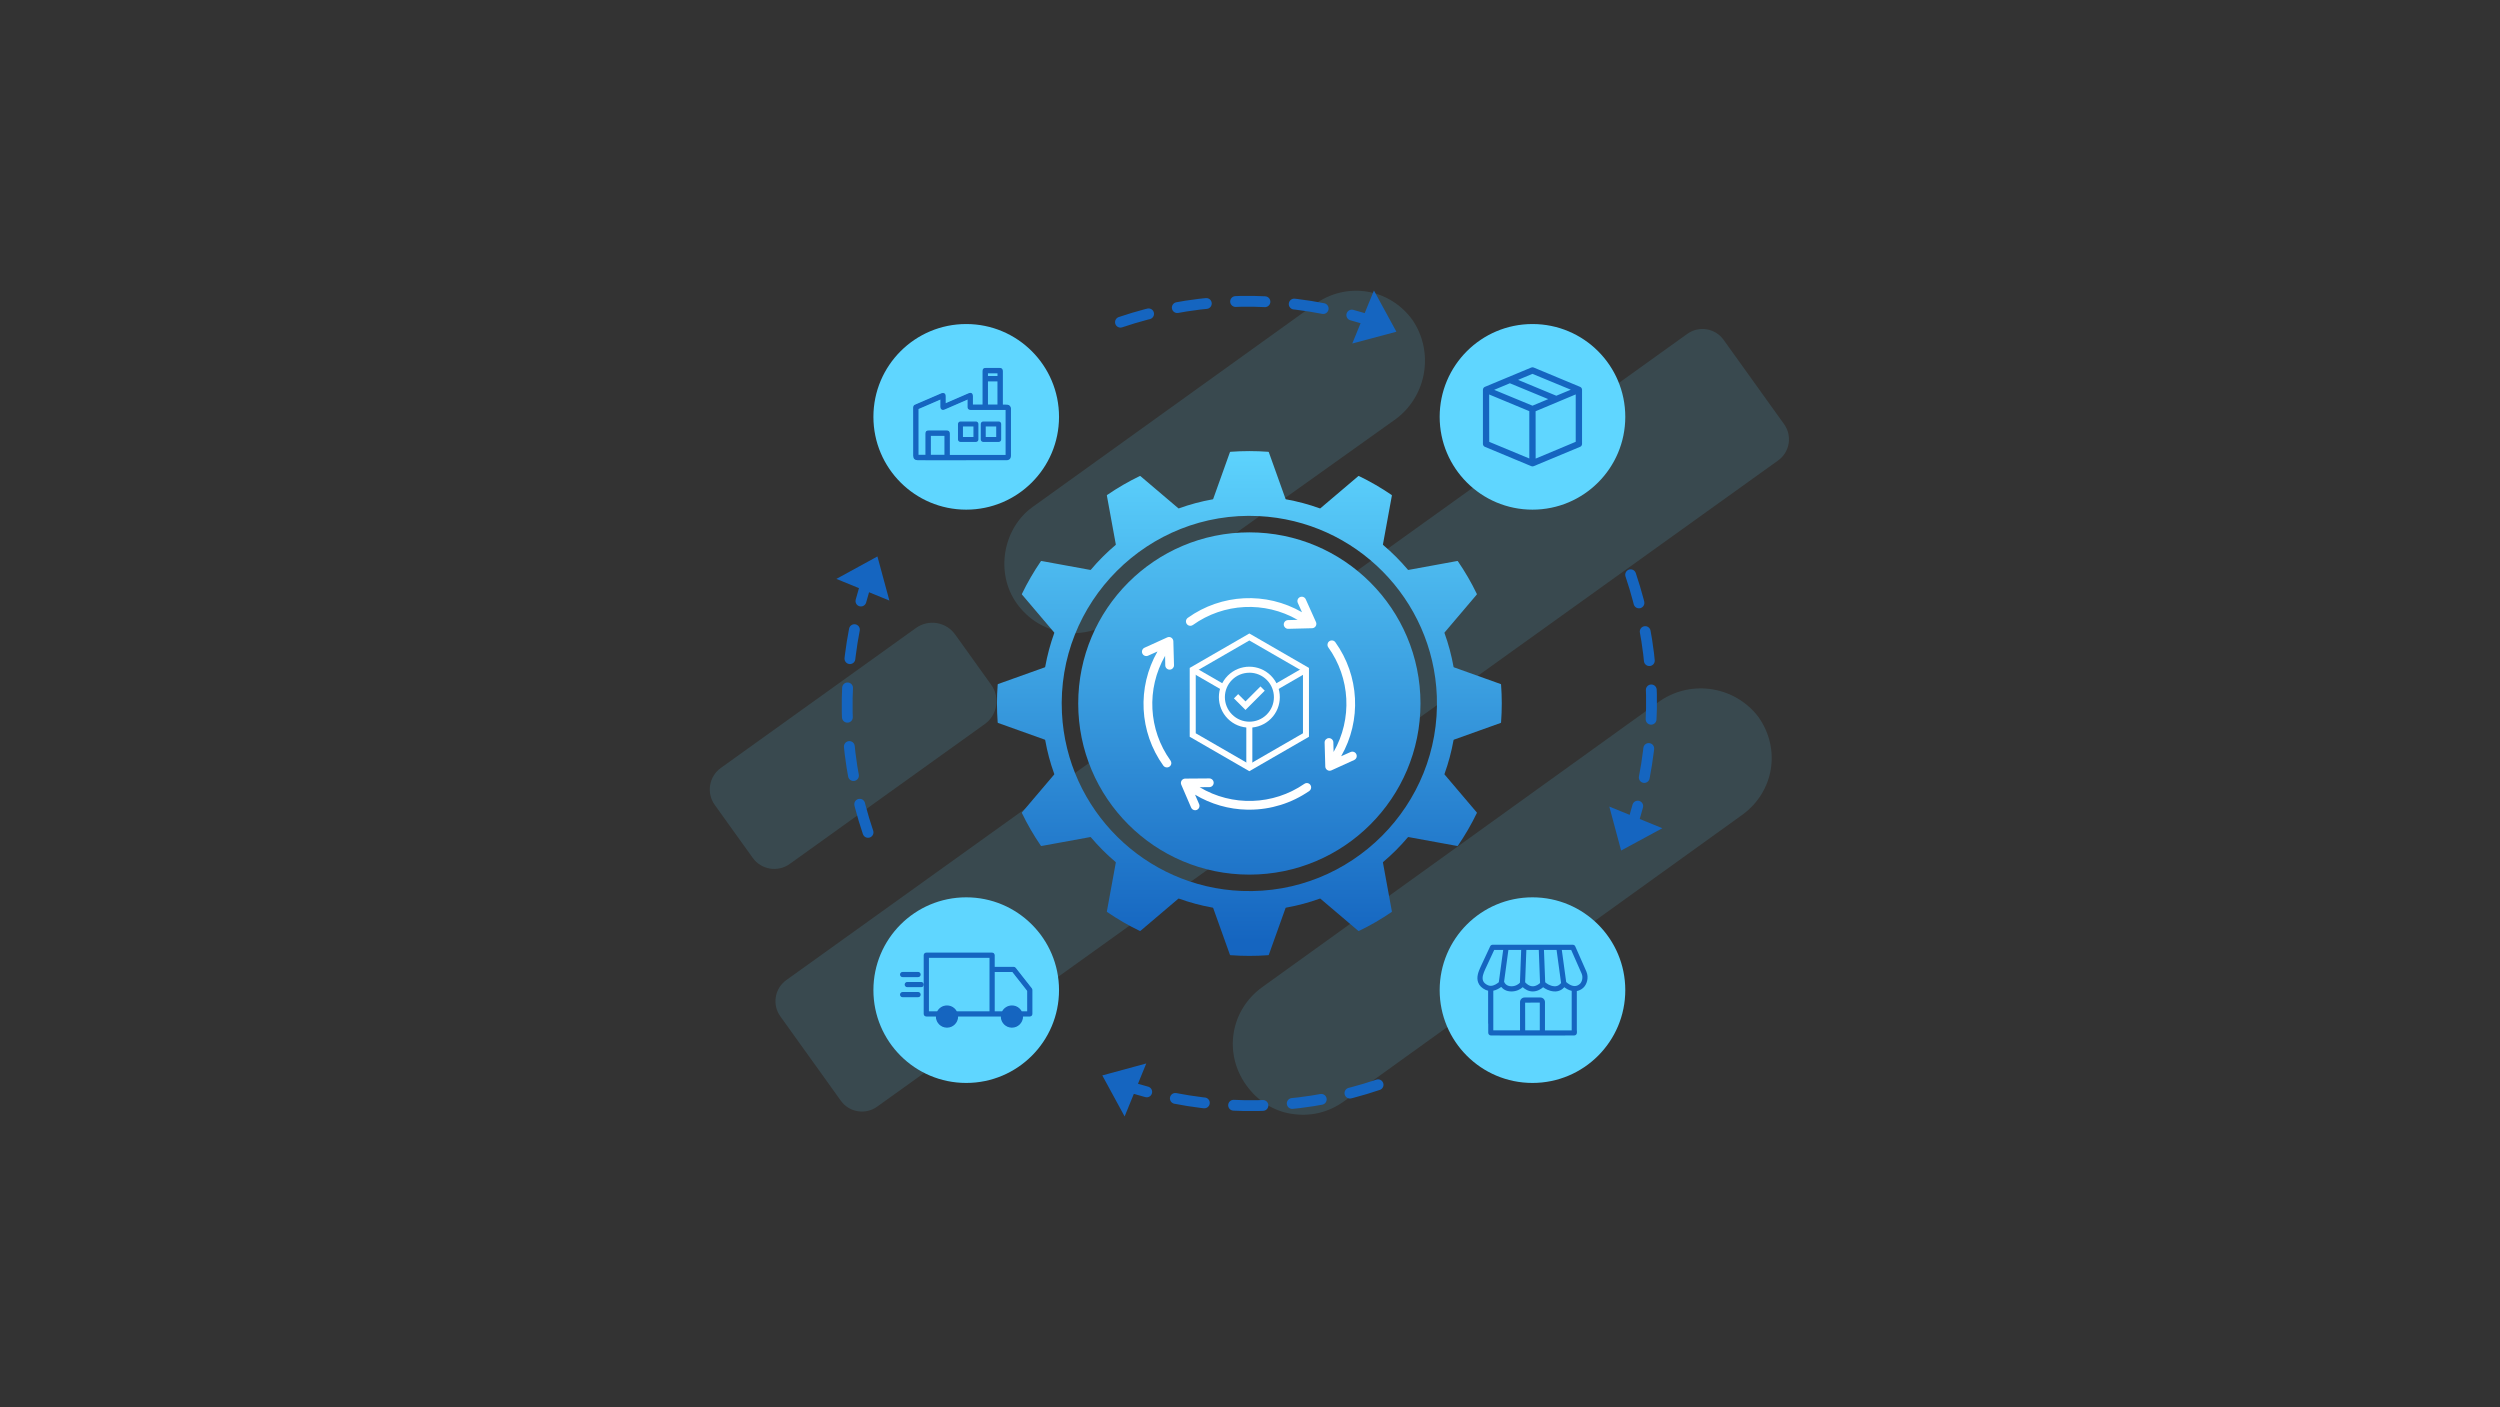 <svg width="1919" height="1080" viewBox="0 0 1919 1080" fill="none" xmlns="http://www.w3.org/2000/svg">
<rect x="0" y="0" width="1919" height="1080" fill="#333333" stroke="none"/>
<g opacity="0.14">
<path fill-rule="evenodd" clip-rule="evenodd" d="M1295.21 256.26C1304.15 249.85 1316.6 251.9 1323.02 260.84L1369.48 325.62C1375.89 334.56 1373.84 347.01 1364.9 353.43L673.249 849.5C664.309 855.91 651.859 853.86 645.439 844.92L598.979 780.14C592.569 771.2 594.619 758.75 603.559 752.33L1295.21 256.25V256.26Z" fill="#5FD6FF"/>
<path fill-rule="evenodd" clip-rule="evenodd" d="M816.08 485.31C801.57 482.92 789.26 475.46 780.44 463.16C763.92 440.09 769.58 405.74 792.62 389.18L1009.25 233.53C1033.83 215.87 1066.8 221.3 1084.43 245.91C1100.73 270.3 1095.29 303.33 1072.03 321.21L855.61 475.54C843.32 484.37 829.26 487.48 816.07 485.31H816.08Z" fill="#5FD6FF"/>
<path fill-rule="evenodd" clip-rule="evenodd" d="M733.139 487L760.889 525.7C767.819 535.37 765.609 548.82 755.939 555.76L606.179 663.17C597.049 669.72 584.339 667.62 577.799 658.5L548.649 617.85C542.099 608.72 544.199 596.01 553.319 589.47L703.079 482.06C712.749 475.13 726.199 477.34 733.139 487.01V487Z" fill="#5FD6FF"/>
<path fill-rule="evenodd" clip-rule="evenodd" d="M990.9 854.9C977.72 852.73 965.42 845.27 956.61 832.96C939.01 808.35 944.45 775.31 969.01 757.64L1274.54 537.84C1298.89 521.49 1331.83 526.92 1349.65 550.21C1367.25 574.82 1361.81 607.86 1337.25 625.54L1031.72 845.33C1019.44 854.17 1005.39 857.28 990.9 854.9Z" fill="#5FD6FF"/>
</g>
<path d="M1152.22 554.51C1152.94 544.86 1152.94 535.16 1152.22 525.49C1152.22 525.29 1152.08 525.12 1151.88 525.06L1116.06 512.24C1115.89 512.18 1115.77 512.04 1115.74 511.86C1114.15 502.93 1111.82 494.26 1108.8 485.93C1108.74 485.76 1108.77 485.58 1108.89 485.44L1133.53 456.42C1133.65 456.27 1133.68 456.05 1133.61 455.89C1129.4 447.14 1124.53 438.78 1119.09 430.83C1118.98 430.66 1118.78 430.59 1118.59 430.62L1081.15 437.47C1080.98 437.5 1080.8 437.44 1080.68 437.3C1074.9 430.46 1068.56 424.11 1061.72 418.34C1061.58 418.22 1061.52 418.05 1061.55 417.87L1068.4 380.43C1068.43 380.23 1068.35 380.03 1068.19 379.93C1060.24 374.5 1051.87 369.63 1043.13 365.41C1042.95 365.32 1042.73 365.35 1042.6 365.49L1013.58 390.13C1013.44 390.25 1013.26 390.28 1013.09 390.22C1004.74 387.21 996.069 384.88 987.159 383.28C986.989 383.25 986.839 383.13 986.779 382.96L973.959 347.14C973.899 346.96 973.729 346.82 973.529 346.8C963.879 346.08 954.179 346.08 944.509 346.8C944.309 346.8 944.139 346.94 944.079 347.14L931.259 382.96C931.199 383.13 931.059 383.25 930.879 383.28C921.949 384.87 913.279 387.2 904.949 390.22C904.779 390.28 904.599 390.25 904.459 390.13L875.439 365.49C875.289 365.37 875.069 365.34 874.909 365.41C866.159 369.62 857.799 374.49 849.849 379.93C849.679 380.04 849.609 380.24 849.639 380.43L856.489 417.87C856.519 418.04 856.459 418.22 856.319 418.34C849.479 424.12 843.129 430.46 837.359 437.3C837.239 437.44 837.069 437.5 836.889 437.47L799.449 430.62C799.249 430.59 799.049 430.67 798.949 430.83C793.519 438.78 788.649 447.15 784.429 455.89C784.339 456.07 784.369 456.29 784.509 456.42L809.149 485.44C809.269 485.58 809.299 485.76 809.239 485.93C806.229 494.28 803.899 502.95 802.299 511.86C802.269 512.03 802.149 512.18 801.979 512.24L766.159 525.06C765.979 525.12 765.839 525.29 765.819 525.49C765.099 535.14 765.099 544.84 765.819 554.51C765.819 554.71 765.959 554.88 766.159 554.94L801.979 567.76C802.149 567.82 802.269 567.96 802.299 568.14C803.889 577.07 806.219 585.74 809.239 594.07C809.299 594.24 809.269 594.42 809.149 594.56L784.509 623.58C784.389 623.73 784.359 623.95 784.429 624.11C788.639 632.86 793.509 641.22 798.949 649.17C799.059 649.34 799.259 649.41 799.449 649.38L836.889 642.53C837.059 642.5 837.239 642.56 837.359 642.7C843.139 649.54 849.479 655.89 856.319 661.66C856.459 661.78 856.519 661.95 856.489 662.13L849.639 699.57C849.609 699.77 849.689 699.97 849.849 700.07C857.799 705.5 866.169 710.37 874.909 714.59C875.089 714.68 875.309 714.65 875.439 714.51L904.459 689.87C904.599 689.75 904.779 689.72 904.949 689.78C913.299 692.79 921.969 695.12 930.879 696.72C931.049 696.75 931.199 696.87 931.259 697.04L944.079 732.86C944.139 733.04 944.309 733.18 944.509 733.2C954.159 733.92 963.859 733.92 973.529 733.2C973.729 733.2 973.899 733.06 973.959 732.86L986.779 697.04C986.839 696.87 986.979 696.75 987.159 696.72C996.089 695.13 1004.76 692.8 1013.09 689.78C1013.26 689.72 1013.44 689.75 1013.58 689.87L1042.6 714.51C1042.75 714.63 1042.97 714.66 1043.13 714.59C1051.88 710.38 1060.24 705.51 1068.19 700.07C1068.36 699.96 1068.43 699.76 1068.4 699.57L1061.55 662.13C1061.52 661.96 1061.58 661.78 1061.72 661.66C1068.56 655.88 1074.91 649.54 1080.68 642.7C1080.8 642.56 1080.97 642.5 1081.15 642.53L1118.59 649.38C1118.79 649.41 1118.99 649.33 1119.09 649.17C1124.52 641.22 1129.39 632.85 1133.61 624.11C1133.7 623.93 1133.67 623.71 1133.53 623.58L1108.89 594.56C1108.77 594.42 1108.74 594.24 1108.8 594.07C1111.81 585.72 1114.14 577.05 1115.74 568.14C1115.77 567.97 1115.89 567.82 1116.06 567.76L1151.88 554.94C1152.06 554.88 1152.2 554.71 1152.22 554.51ZM953.379 683.91C878.859 681.06 818.859 621.59 815.149 547.31C810.909 462.35 881.349 391.89 966.309 396.15C1040.6 399.86 1100.05 459.88 1102.91 534.38C1106.12 618.04 1037.05 687.11 953.389 683.9L953.379 683.91Z" fill="url(#paint0_linear_105_6800)"/>
<path d="M958.999 671.36C1031.55 671.36 1090.36 612.548 1090.36 540C1090.36 467.452 1031.55 408.64 958.999 408.64C886.451 408.64 827.639 467.452 827.639 540C827.639 612.548 886.451 671.36 958.999 671.36Z" fill="url(#paint1_linear_105_6800)"/>
<path d="M1251.68 441.19C1269.3 493.36 1273.06 550.94 1259.65 608.61C1256.65 621.81 1252.73 634.56 1248.14 646.9" stroke="#1565C0" stroke-width="8.31" stroke-linecap="round" stroke-linejoin="round" stroke-dasharray="22.53 22.53"/>
<path d="M1235.31 619.13L1244.37 652.87L1275.99 635.74L1235.31 619.13Z" fill="#1565C0"/>
<path d="M1057.81 832.68C1005.64 850.3 948.06 854.06 890.39 840.65C877.19 837.65 864.44 833.73 852.1 829.14" stroke="#1565C0" stroke-width="8.31" stroke-linecap="round" stroke-linejoin="round" stroke-dasharray="22.53 22.53"/>
<path d="M879.869 816.31L846.119 825.49L863.259 856.99L879.869 816.31Z" fill="#1565C0"/>
<path d="M666.31 638.93C648.69 586.76 644.93 529.18 658.34 471.51C661.34 458.31 665.26 445.56 669.85 433.22" stroke="#1565C0" stroke-width="8.31" stroke-linecap="round" stroke-linejoin="round" stroke-dasharray="22.53 22.53"/>
<path d="M682.68 460.99L673.51 427.12L642 444.37L682.68 460.99Z" fill="#1565C0"/>
<path d="M860.07 247.31C912.24 229.69 969.82 225.93 1027.49 239.34C1040.69 242.34 1053.44 246.26 1065.78 250.85" stroke="#1565C0" stroke-width="8.31" stroke-linecap="round" stroke-linejoin="round" stroke-dasharray="22.53 22.53"/>
<path d="M1038.01 263.68L1071.87 254.63L1054.63 223L1038.01 263.68Z" fill="#1565C0"/>
<path d="M741.67 831.27C781.014 831.27 812.91 799.375 812.91 760.03C812.91 720.685 781.014 688.79 741.67 688.79C702.325 688.79 670.43 720.685 670.43 760.03C670.43 799.375 702.325 831.27 741.67 831.27Z" fill="#5FD6FF"/>
<path d="M741.67 391.21C781.014 391.21 812.91 359.315 812.91 319.97C812.91 280.625 781.014 248.73 741.67 248.73C702.325 248.73 670.43 280.625 670.43 319.97C670.43 359.315 702.325 391.21 741.67 391.21Z" fill="#5FD6FF"/>
<path d="M1176.33 391.21C1215.67 391.21 1247.57 359.315 1247.57 319.97C1247.57 280.625 1215.67 248.73 1176.33 248.73C1136.99 248.73 1105.09 280.625 1105.09 319.97C1105.09 359.315 1136.99 391.21 1176.33 391.21Z" fill="#5FD6FF"/>
<path d="M1176.33 831.27C1215.67 831.27 1247.57 799.375 1247.57 760.03C1247.57 720.685 1215.67 688.79 1176.33 688.79C1136.99 688.79 1105.09 720.685 1105.09 760.03C1105.09 799.375 1136.99 831.27 1176.33 831.27Z" fill="#5FD6FF"/>
<path d="M778.81 743.56C778.63 743.34 778.36 743.2 778.08 743.2H762.47V733.22C762.47 732.71 762.05 732.29 761.53 732.29H711.02C710.51 732.29 710.09 732.71 710.09 733.22V778.28C710.09 778.79 710.51 779.21 711.02 779.21H719.55C719.5 779.57 719.44 779.93 719.44 780.31C719.44 784.43 722.78 787.78 726.91 787.78C731.04 787.78 734.38 784.44 734.38 780.31C734.38 779.93 734.32 779.57 734.27 779.21H769.39C769.34 779.57 769.28 779.93 769.28 780.31C769.28 784.43 772.62 787.78 776.75 787.78C780.88 787.78 784.22 784.44 784.22 780.31C784.22 779.93 784.16 779.57 784.11 779.21H790.49C791 779.21 791.42 778.79 791.42 778.28V759.92C791.42 759.71 791.35 759.51 791.22 759.34L778.82 743.56H778.81ZM726.91 772.84C723.84 772.84 721.21 774.7 720.06 777.35H711.96V734.16H760.61V744.1C760.61 744.1 760.61 744.13 760.61 744.14V777.03C760.61 777.15 760.64 777.25 760.68 777.36H733.78C732.63 774.71 730 772.85 726.93 772.85L726.91 772.84ZM789.55 777.35H783.6C782.45 774.7 779.82 772.84 776.75 772.84C773.68 772.84 771.05 774.7 769.9 777.35H762.4C762.44 777.25 762.47 777.14 762.47 777.02V745.07H777.63L789.55 760.25V777.36V777.35Z" fill="#1565C0" stroke="#1565C0" stroke-width="1.21" stroke-miterlimit="10"/>
<path d="M776.751 788.23C772.381 788.23 768.831 784.68 768.831 780.31C768.831 780.09 768.851 779.87 768.871 779.66H734.791C734.821 779.88 734.831 780.09 734.831 780.31C734.831 784.68 731.281 788.23 726.911 788.23C722.541 788.23 718.991 784.68 718.991 780.31C718.991 780.09 719.011 779.87 719.031 779.66H711.021C710.261 779.66 709.641 779.04 709.641 778.28V733.22C709.641 732.46 710.261 731.84 711.021 731.84H761.531C762.291 731.84 762.911 732.46 762.911 733.22V742.75H778.071C778.501 742.75 778.891 742.94 779.161 743.28L791.561 759.07C791.751 759.31 791.861 759.61 791.861 759.92V778.28C791.861 779.04 791.241 779.66 790.481 779.66H784.621C784.651 779.88 784.661 780.09 784.661 780.31C784.661 784.68 781.111 788.23 776.741 788.23H776.751ZM734.271 778.76H769.911L769.831 779.28C769.771 779.67 769.721 779.99 769.721 780.31C769.721 784.18 772.871 787.32 776.741 787.32C780.611 787.32 783.751 784.17 783.751 780.31C783.751 779.99 783.701 779.67 783.651 779.34L783.571 778.82L784.081 778.76H790.461C790.721 778.76 790.941 778.54 790.941 778.28V759.92C790.941 759.81 790.901 759.71 790.841 759.62L778.441 743.83C778.351 743.71 778.211 743.65 778.061 743.65H762.001V733.22C762.001 732.96 761.781 732.74 761.521 732.74H711.011C710.751 732.74 710.531 732.96 710.531 733.22V778.28C710.531 778.54 710.751 778.76 711.011 778.76H720.061L719.981 779.28C719.921 779.68 719.871 779.99 719.871 780.31C719.871 784.18 723.021 787.32 726.881 787.32C730.741 787.32 733.901 784.17 733.901 780.31C733.901 779.99 733.851 779.67 733.801 779.34L733.721 778.82L734.231 778.76H734.271ZM790.001 777.8H783.301L783.181 777.53C782.071 774.96 779.541 773.3 776.741 773.3C773.941 773.3 771.421 774.96 770.301 777.53L770.181 777.8H761.731L761.961 777.19C761.981 777.12 762.001 777.07 762.001 777.02V744.61H777.831L789.981 760.08V777.79L790.001 777.8ZM783.891 776.9H789.101V760.4L777.411 745.52H762.921V776.9H769.611C770.921 774.15 773.691 772.39 776.751 772.39C779.811 772.39 782.581 774.15 783.891 776.9ZM761.321 777.8H733.471L733.351 777.53C732.241 774.96 729.711 773.3 726.911 773.3C724.111 773.3 721.591 774.96 720.471 777.53L720.351 777.8H711.501V733.7H761.051V777.02C761.051 777.02 761.051 777.12 761.081 777.19L761.311 777.8H761.321ZM734.061 776.9H760.151V734.61H712.411V776.9H719.771C721.081 774.15 723.851 772.39 726.911 772.39C729.971 772.39 732.741 774.15 734.051 776.9H734.061Z" fill="#1565C0" stroke="#1565C0" stroke-width="1.21" stroke-miterlimit="10"/>
<path d="M692.85 748.97H704.71C705.22 748.97 705.64 748.55 705.64 748.04C705.64 747.53 705.22 747.11 704.71 747.11H692.85C692.34 747.11 691.92 747.53 691.92 748.04C691.92 748.55 692.34 748.97 692.85 748.97Z" fill="#1565C0" stroke="#1565C0" stroke-width="1.21" stroke-miterlimit="10"/>
<path d="M704.721 749.43H692.851C692.091 749.43 691.471 748.81 691.471 748.05C691.471 747.29 692.091 746.67 692.851 746.67H704.721C705.481 746.67 706.101 747.29 706.101 748.05C706.101 748.81 705.481 749.43 704.721 749.43ZM692.851 747.56C692.591 747.56 692.371 747.78 692.371 748.04C692.371 748.3 692.591 748.52 692.851 748.52H704.721C704.981 748.52 705.201 748.3 705.201 748.04C705.201 747.78 704.981 747.56 704.721 747.56H692.851Z" fill="#1565C0" stroke="#1565C0" stroke-width="1.21" stroke-miterlimit="10"/>
<path d="M704.722 762.54H692.862C692.352 762.54 691.932 762.96 691.932 763.47C691.932 763.98 692.352 764.4 692.862 764.4H704.722C705.232 764.4 705.652 763.98 705.652 763.47C705.652 762.96 705.232 762.54 704.722 762.54Z" fill="#1565C0" stroke="#1565C0" stroke-width="1.21" stroke-miterlimit="10"/>
<path d="M704.721 764.85H692.851C692.091 764.85 691.471 764.23 691.471 763.47C691.471 762.71 692.091 762.09 692.851 762.09H704.721C705.481 762.09 706.101 762.71 706.101 763.47C706.101 764.23 705.481 764.85 704.721 764.85ZM692.851 762.99C692.591 762.99 692.371 763.21 692.371 763.47C692.371 763.73 692.591 763.95 692.851 763.95H704.721C704.981 763.95 705.201 763.73 705.201 763.47C705.201 763.21 704.981 762.99 704.721 762.99H692.851Z" fill="#1565C0" stroke="#1565C0" stroke-width="1.21" stroke-miterlimit="10"/>
<path d="M707.09 754.82H696.41C695.9 754.82 695.48 755.24 695.48 755.75C695.48 756.26 695.9 756.68 696.41 756.68H707.09C707.6 756.68 708.02 756.26 708.02 755.75C708.02 755.24 707.6 754.82 707.09 754.82Z" fill="#1565C0" stroke="#1565C0" stroke-width="1.21" stroke-miterlimit="10"/>
<path d="M707.091 757.14H696.411C695.651 757.14 695.031 756.52 695.031 755.76C695.031 755 695.651 754.38 696.411 754.38H707.091C707.851 754.38 708.471 755 708.471 755.76C708.471 756.52 707.851 757.14 707.091 757.14ZM696.411 755.28C696.151 755.28 695.931 755.5 695.931 755.76C695.931 756.02 696.151 756.24 696.411 756.24H707.091C707.351 756.24 707.571 756.02 707.571 755.76C707.571 755.5 707.351 755.28 707.091 755.28H696.411Z" fill="#1565C0" stroke="#1565C0" stroke-width="1.21" stroke-miterlimit="10"/>
<path d="M772.891 313.65C771.391 313.65 769.941 313.65 768.491 313.65C764.171 313.65 759.841 313.65 755.521 313.65C752.031 313.65 748.531 313.65 745.041 313.65C744.061 313.65 743.711 313.26 743.721 312.27C743.751 310.03 743.741 307.8 743.741 305.56C743.741 305.47 743.711 305.37 743.671 305.21C743.361 305.34 743.081 305.44 742.811 305.55C736.711 308.2 730.611 310.84 724.511 313.49C723.531 313.92 722.831 313.44 722.831 312.35C722.831 310.21 722.831 308.08 722.841 305.94C722.841 305.72 722.821 305.5 722.811 305.18C721.621 305.69 720.501 306.18 719.381 306.66C714.501 308.77 709.621 310.89 704.731 312.99C704.281 313.18 704.071 313.38 704.071 313.91C704.091 325.77 704.081 337.64 704.081 349.5C704.081 349.67 704.101 349.85 704.111 350.09H711.371C711.371 349.83 711.371 349.54 711.371 349.25C711.371 343.82 711.371 338.39 711.371 332.96C711.371 331.66 711.651 331.39 712.971 331.39C717.521 331.39 722.071 331.39 726.621 331.39C727.771 331.39 728.091 331.71 728.091 332.87C728.091 338.3 728.091 343.73 728.091 349.16C728.091 349.46 728.091 349.75 728.091 350.15C728.441 350.15 728.741 350.15 729.031 350.15C732.501 350.15 768.821 350.15 772.291 350.15C772.541 350.15 772.791 350.15 773.041 350.17C773.651 350.24 774.001 350.6 774.031 351.21C774.061 351.77 773.591 352.19 772.951 352.23C772.801 352.24 772.651 352.23 772.501 352.23C763.651 352.24 721.951 352.26 713.101 352.27C710.181 352.27 707.271 352.25 704.351 352.23C702.771 352.22 701.991 351.43 701.991 349.86C701.991 337.49 701.991 325.13 701.971 312.76C701.971 312.15 702.211 311.77 702.761 311.53C709.531 308.61 716.301 305.67 723.081 302.77C723.491 302.6 724.091 302.58 724.471 302.75C724.731 302.87 724.901 303.46 724.911 303.84C724.951 306.18 724.931 308.51 724.931 310.96C725.221 310.85 725.451 310.78 725.671 310.68C731.751 308.04 737.831 305.41 743.901 302.77C745.201 302.21 745.801 302.6 745.801 304.03C745.801 306.22 745.801 308.4 745.801 310.59C745.801 310.86 745.801 311.13 745.801 311.47H755.211C755.211 311.18 755.211 310.89 755.211 310.6C755.211 302.08 755.211 293.56 755.211 285.04C755.211 283.57 755.401 283.37 756.851 283.37C760.321 283.37 763.791 283.37 767.261 283.37C768.481 283.37 768.781 283.67 768.781 284.88C768.781 293.4 768.781 301.92 768.781 310.44V311.52C769.911 311.52 770.981 311.52 772.051 311.52C772.501 311.52 772.961 311.52 773.401 311.61C774.271 311.77 774.911 312.5 775.001 313.38C775.031 313.65 775.021 313.93 775.021 314.21C775.021 326 775.021 337.79 775.021 349.58C775.021 351.51 774.321 352.22 772.401 352.23C771.071 352.23 769.741 352.23 768.401 352.23C767.601 352.23 767.171 351.87 767.151 351.24C767.131 350.58 767.581 350.16 768.401 350.16C769.881 350.14 771.351 350.16 772.871 350.16V313.63L772.891 313.65ZM725.941 350.11V333.56H713.511V350.11H725.941ZM766.641 311.5V291.8H757.361V311.5H766.641ZM766.661 285.56H757.351V289.6H766.661V285.56Z" fill="#1565C0" stroke="#1565C0" stroke-width="1.06" stroke-miterlimit="10"/>
<path d="M712.83 352.76C710 352.76 707.17 352.74 704.34 352.72C702.52 352.71 701.52 351.7 701.52 349.89V337.17C701.52 329.04 701.52 320.92 701.5 312.79C701.5 311.99 701.85 311.45 702.56 311.15L707.78 308.89C712.81 306.71 717.84 304.54 722.88 302.38C723.43 302.15 724.15 302.14 724.64 302.37C725.2 302.63 725.34 303.54 725.35 303.87C725.38 305.62 725.37 307.36 725.37 309.15V310.34C725.37 310.34 725.43 310.31 725.47 310.3L743.7 302.39C744.51 302.04 745.12 302.01 745.57 302.31C746.02 302.6 746.24 303.18 746.24 304.07C746.24 305.6 746.24 307.13 746.24 308.66V311.05H754.74V285.08C754.74 283.35 755.13 282.96 756.84 282.96H767.25C768.72 282.96 769.22 283.46 769.22 284.93V311.12H769.75C770.53 311.12 771.28 311.12 772.04 311.12C772.56 311.12 773.01 311.12 773.47 311.21C774.54 311.41 775.33 312.28 775.44 313.38C775.46 313.61 775.46 313.85 775.46 314.09V314.26V349.63C775.46 351.44 774.82 352.39 773.35 352.66C773.22 352.7 773.09 352.72 772.95 352.73C772.82 352.73 772.7 352.74 772.57 352.73C771.91 352.73 771.05 352.73 770.23 352.73H769.93C761.44 352.73 742.27 352.75 728.17 352.75H713.08C712.99 352.75 712.91 352.75 712.82 352.75L712.83 352.76ZM723.85 303.12C723.65 303.12 723.43 303.15 723.26 303.23C718.22 305.38 713.19 307.56 708.16 309.74L702.94 312C702.56 312.16 702.43 312.37 702.43 312.81C702.43 320.94 702.43 329.06 702.44 337.19V349.91C702.44 351.22 703.03 351.81 704.35 351.82C707.26 351.84 710.16 351.86 713.09 351.86H728.18C740.76 351.85 757.39 351.84 766.8 351.83C766.74 351.67 766.7 351.49 766.7 351.3C766.7 351.06 766.73 350.85 766.81 350.65C758.47 350.65 743.07 350.65 734.64 350.65H727.62V332.91C727.62 332 727.51 331.88 726.61 331.88H712.96C711.89 331.88 711.82 331.95 711.82 333V350.58H703.67L703.64 349.93C703.64 349.79 703.62 349.66 703.62 349.54V342.42C703.62 332.93 703.62 323.44 703.61 313.95C703.61 313.12 704.06 312.81 704.54 312.61C708.43 310.94 712.32 309.25 716.21 307.57L723.23 304.53L723.28 305.49C723.29 305.67 723.3 305.82 723.3 305.97C723.3 308.11 723.3 310.24 723.29 312.38C723.29 312.75 723.39 313.03 723.57 313.15C723.74 313.26 724.01 313.25 724.33 313.11L742.64 305.17C742.82 305.09 743.01 305.02 743.21 304.94L744.02 304.62L744.15 305.3C744.17 305.39 744.19 305.49 744.19 305.6V307.21C744.19 308.91 744.19 310.61 744.17 312.31C744.17 312.69 744.22 312.94 744.34 313.05C744.45 313.16 744.68 313.22 745.03 313.22H773.35V349.81C773.9 349.95 774.28 350.32 774.42 350.85C774.53 350.54 774.58 350.14 774.58 349.64V314.27V314.09C774.58 313.89 774.58 313.68 774.56 313.48C774.49 312.78 773.99 312.23 773.33 312.11C772.95 312.04 772.55 312.04 772.13 312.03C771.3 312.03 770.55 312.03 769.77 312.03H768.33V284.93C768.33 283.97 768.23 283.88 767.27 283.87H756.86C756.067 283.87 755.67 284.273 755.67 285.08V311.97H745.34V308.67C745.34 307.14 745.34 305.61 745.34 304.08C745.34 303.56 745.24 303.19 745.08 303.09C744.92 302.98 744.55 303.04 744.08 303.24L725.85 311.15C725.7 311.22 725.54 311.27 725.36 311.34L724.47 311.67V309.16C724.47 307.37 724.48 305.63 724.45 303.89C724.45 303.6 724.32 303.26 724.25 303.19C724.15 303.15 724 303.12 723.84 303.12H723.85ZM769.11 350.63C768.88 350.63 768.65 350.63 768.41 350.63C768.1 350.63 767.86 350.71 767.74 350.84C767.65 350.94 767.61 351.07 767.61 351.24C767.61 351.42 767.63 351.79 768.41 351.79C769.83 351.8 771.25 351.79 772.23 351.79H772.41C772.68 351.79 772.92 351.78 773.13 351.74C773.37 351.67 773.58 351.5 773.56 351.23C773.54 350.85 773.36 350.67 772.97 350.62C772.89 350.62 772.81 350.61 772.73 350.6H772.19C771.67 350.6 770.6 350.6 769.12 350.6L769.11 350.63ZM772.18 349.72H772.4H772.42V314.11H745.02C744.4 314.11 743.98 313.97 743.68 313.67C743.28 313.27 743.24 312.68 743.25 312.27C743.27 310.57 743.27 308.88 743.27 307.18V305.86C743.17 305.9 743.08 305.94 742.99 305.98L724.68 313.92C724.07 314.19 723.49 314.18 723.05 313.89C722.61 313.6 722.36 313.05 722.36 312.36C722.36 310.22 722.36 308.09 722.37 305.95C722.37 305.93 722.37 305.9 722.37 305.87L716.56 308.39C712.67 310.08 708.78 311.76 704.89 313.43C704.56 313.57 704.51 313.64 704.51 313.93C704.52 323.42 704.52 332.91 704.52 342.41V349.53C704.52 349.53 704.52 349.62 704.52 349.66H710.89V332.99C710.89 331.43 711.37 330.96 712.95 330.96H726.6C728 330.96 728.52 331.49 728.52 332.9V349.73H769.1C769.9 349.73 770.71 349.73 771.52 349.73H772.17L772.18 349.72ZM726.39 350.57H713.04V333.11H726.39V350.57ZM713.96 349.65H725.48V334.01H713.96V349.65ZM767.1 311.95H756.9V291.34H767.1V311.95ZM757.81 311.04H766.18V292.25H757.81V311.04ZM767.12 290.06H756.9V285.1H767.12V290.06ZM757.81 289.15H766.2V286.02H757.81V289.15Z" fill="#1565C0" stroke="#1565C0" stroke-width="1.06" stroke-miterlimit="10"/>
<path d="M749.121 338.69H737.251C736.491 338.69 735.881 338.08 735.881 337.32V325.45C735.881 324.69 736.491 324.08 737.251 324.08H749.121C749.881 324.08 750.491 324.69 750.491 325.45V337.32C750.491 338.08 749.881 338.69 749.121 338.69ZM738.621 335.95H747.751V326.82H738.621V335.95Z" fill="#1565C0" stroke="#1565C0" stroke-width="1.06" stroke-miterlimit="10"/>
<path d="M766.609 338.69H754.739C753.979 338.69 753.369 338.08 753.369 337.32V325.45C753.369 324.69 753.979 324.08 754.739 324.08H766.609C767.369 324.08 767.979 324.69 767.979 325.45V337.32C767.979 338.08 767.369 338.69 766.609 338.69ZM756.109 335.95H765.239V326.82H756.109V335.95Z" fill="#1565C0" stroke="#1565C0" stroke-width="1.06" stroke-miterlimit="10"/>
<path d="M1213.54 299.17C1213.54 299.02 1213.5 298.85 1213.42 298.63C1213.41 298.6 1213.4 298.57 1213.39 298.55C1213.31 298.38 1213.22 298.24 1213.12 298.12C1213.09 298.1 1213.06 298.07 1213.04 298.05L1212.99 298C1212.93 297.95 1212.88 297.89 1212.84 297.87C1212.8 297.84 1212.75 297.82 1212.7 297.8L1212.61 297.76C1212.61 297.76 1212.52 297.71 1212.48 297.69L1176.94 282.88C1176.74 282.8 1176.54 282.76 1176.33 282.76C1176.12 282.76 1175.91 282.8 1175.72 282.88C1175.71 282.88 1175.69 282.89 1175.69 282.89L1140.17 297.69C1140.17 297.69 1140.1 297.74 1140.05 297.76L1139.97 297.8C1139.97 297.8 1139.87 297.84 1139.82 297.87C1139.78 297.9 1139.72 297.95 1139.66 298.01L1139.61 298.05C1139.61 298.05 1139.56 298.09 1139.53 298.12C1139.42 298.24 1139.33 298.38 1139.26 298.54C1139.25 298.57 1139.24 298.6 1139.22 298.66C1139.15 298.85 1139.12 299.02 1139.11 299.16C1139.11 299.18 1139.11 299.21 1139.11 299.24V340.75C1139.11 341.4 1139.5 341.97 1140.09 342.22L1175.63 357.03C1175.63 357.03 1175.72 357.05 1175.77 357.07C1175.98 357.15 1176.16 357.18 1176.32 357.18C1176.48 357.18 1176.66 357.14 1176.87 357.06C1176.92 357.04 1176.97 357.03 1177.01 357.02L1212.55 342.21C1213.15 341.96 1213.53 341.38 1213.53 340.74V299.23C1213.53 299.23 1213.53 299.18 1213.53 299.16L1213.54 299.17ZM1164.87 290.85L1176.03 286.2C1176.13 286.16 1176.23 286.14 1176.33 286.14C1176.43 286.14 1176.53 286.16 1176.63 286.2L1206.07 298.47C1206.36 298.59 1206.55 298.87 1206.55 299.19C1206.55 299.51 1206.36 299.79 1206.07 299.91L1194.73 304.63C1194.73 304.63 1194.64 304.65 1194.59 304.66L1192.18 303.67L1164.86 292.29C1164.57 292.17 1164.38 291.89 1164.38 291.57C1164.38 291.25 1164.57 290.97 1164.86 290.85H1164.87ZM1174.74 352.02C1174.74 352.28 1174.61 352.52 1174.39 352.67C1174.26 352.76 1174.11 352.8 1173.96 352.8C1173.86 352.8 1173.76 352.78 1173.66 352.74L1142.79 339.88C1142.5 339.76 1142.31 339.48 1142.31 339.16V302.75C1142.31 302.49 1142.44 302.25 1142.66 302.1C1142.79 302.01 1142.94 301.97 1143.09 301.97C1143.19 301.97 1143.29 301.99 1143.39 302.03L1174.26 314.89C1174.55 315.01 1174.74 315.29 1174.74 315.61V352.02ZM1176.63 312.18C1176.53 312.22 1176.43 312.24 1176.33 312.24C1176.23 312.24 1176.13 312.22 1176.03 312.18L1146.59 299.91C1146.3 299.79 1146.11 299.51 1146.11 299.19C1146.11 298.87 1146.3 298.59 1146.59 298.47L1158.7 293.42C1158.8 293.38 1158.9 293.36 1159 293.36C1159.1 293.36 1159.2 293.38 1159.3 293.42L1188.74 305.69C1189.03 305.81 1189.22 306.09 1189.22 306.41C1189.22 306.73 1189.03 307.01 1188.74 307.13L1176.63 312.18ZM1210.35 339.16C1210.35 339.47 1210.16 339.76 1209.87 339.88L1179 352.74C1178.9 352.78 1178.8 352.8 1178.7 352.8C1178.55 352.8 1178.4 352.76 1178.27 352.67C1178.05 352.53 1177.92 352.28 1177.92 352.02V315.61C1177.92 315.3 1178.11 315.01 1178.4 314.89L1209.27 302.03C1209.37 301.99 1209.47 301.97 1209.57 301.97C1209.72 301.97 1209.87 302.01 1210 302.1C1210.22 302.24 1210.35 302.49 1210.35 302.75V339.16Z" fill="#1565C0"/>
<path d="M1176.33 358.01C1176.07 358.01 1175.8 357.96 1175.49 357.84C1175.43 357.84 1175.37 357.81 1175.32 357.79L1139.78 342.98C1138.87 342.6 1138.29 341.72 1138.29 340.74V299.23C1138.29 298.9 1138.35 298.64 1138.45 298.37C1138.45 298.35 1138.51 298.22 1138.51 298.21C1138.62 297.96 1138.76 297.74 1138.93 297.56C1138.96 297.52 1139 297.49 1139.04 297.46C1139.22 297.29 1139.3 297.22 1139.36 297.18C1139.4 297.15 1139.56 297.06 1139.62 297.04C1139.67 297.01 1139.81 296.94 1139.87 296.92L1175.39 282.12C1176.04 281.85 1176.68 281.86 1177.27 282.11L1212.81 296.92C1212.86 296.94 1212.91 296.97 1212.96 297C1213.15 297.08 1213.23 297.12 1213.31 297.18C1213.39 297.23 1213.48 297.32 1213.57 297.4C1213.58 297.41 1213.73 297.54 1213.74 297.55C1213.91 297.73 1214.04 297.94 1214.16 298.2C1214.16 298.22 1214.21 298.32 1214.21 298.34C1214.32 298.65 1214.37 298.9 1214.38 299.15V299.17V340.75C1214.38 341.73 1213.8 342.61 1212.89 342.99L1177.35 357.8C1177.3 357.82 1177.24 357.84 1177.18 357.85C1176.88 357.96 1176.61 358.02 1176.34 358.02L1176.33 358.01ZM1175.89 356.23C1175.94 356.24 1176 356.26 1176.07 356.29C1176.37 356.4 1176.3 356.4 1176.59 356.29C1176.65 356.27 1176.71 356.25 1176.77 356.23L1212.24 341.45C1212.52 341.33 1212.71 341.05 1212.71 340.75V299.24L1213.54 299.17L1212.71 299.19C1212.71 299.13 1212.69 299.04 1212.64 298.92C1212.59 298.81 1212.55 298.74 1212.5 298.69L1212.98 298.01L1212.34 298.55C1212.23 298.51 1212.16 298.48 1212.1 298.45L1176.62 283.66C1176.43 283.59 1176.23 283.58 1176.04 283.66L1140.54 298.45C1140.54 298.45 1140.44 298.5 1140.42 298.51C1140.41 298.51 1140.28 298.57 1140.26 298.58C1140.2 298.64 1140.16 298.68 1140.12 298.72C1140.08 298.77 1140.05 298.82 1140.02 298.89C1139.95 299.1 1139.94 299.17 1139.94 299.18C1139.94 299.2 1139.94 299.31 1139.94 299.33V340.75C1139.94 341.06 1140.13 341.33 1140.41 341.45L1175.88 356.23H1175.89ZM1178.71 353.63C1178.39 353.63 1178.08 353.54 1177.81 353.36C1177.36 353.06 1177.1 352.56 1177.1 352.02V315.61C1177.1 314.96 1177.49 314.37 1178.09 314.12L1208.96 301.26C1209.43 301.06 1210.03 301.11 1210.48 301.41C1210.93 301.71 1211.19 302.21 1211.19 302.75V339.16C1211.19 339.81 1210.8 340.4 1210.2 340.65L1179.33 353.51C1179.13 353.59 1178.92 353.64 1178.71 353.64V353.63ZM1209.52 302.75L1178.73 315.66L1178.76 352.02L1209.52 339.13V302.76V302.75ZM1173.96 353.63C1173.75 353.63 1173.54 353.59 1173.34 353.5L1142.48 340.64C1141.88 340.39 1141.49 339.8 1141.49 339.15V302.74C1141.49 302.2 1141.76 301.7 1142.21 301.4C1142.65 301.11 1143.23 301.05 1143.73 301.25L1174.59 314.11C1175.19 314.36 1175.58 314.94 1175.58 315.6V352.01C1175.58 352.55 1175.31 353.05 1174.86 353.35C1174.6 353.52 1174.29 353.62 1173.97 353.62L1173.96 353.63ZM1143.07 302.8L1143.14 339.16L1173.9 351.94V315.61L1143.07 302.8ZM1176.33 313.07C1176.11 313.07 1175.9 313.02 1175.7 312.94L1146.27 300.68C1145.67 300.43 1145.28 299.85 1145.28 299.19C1145.28 298.53 1145.67 297.96 1146.27 297.7L1158.38 292.65C1158.78 292.48 1159.22 292.49 1159.62 292.65L1189.07 304.92C1189.67 305.17 1190.06 305.76 1190.06 306.41C1190.06 307.06 1189.67 307.65 1189.07 307.9L1176.96 312.94C1176.76 313.02 1176.55 313.07 1176.34 313.07H1176.33ZM1158.98 294.19L1146.91 299.24L1176.33 311.4L1188.42 306.36L1158.98 294.19ZM1194.62 305.49C1194.5 305.49 1194.38 305.47 1194.28 305.43L1191.87 304.44L1164.55 293.06C1163.95 292.81 1163.56 292.22 1163.56 291.57C1163.56 290.92 1163.95 290.33 1164.55 290.08L1175.71 285.43C1176.11 285.26 1176.56 285.27 1176.95 285.43L1206.39 297.7C1206.99 297.95 1207.38 298.54 1207.38 299.19C1207.38 299.84 1206.99 300.43 1206.39 300.68L1195.05 305.4C1194.98 305.43 1194.81 305.47 1194.74 305.48C1194.7 305.48 1194.66 305.48 1194.62 305.48V305.49ZM1165.27 291.59L1194.62 303.77L1205.75 299.14L1176.31 286.97L1165.27 291.59Z" fill="#1565C0"/>
<path d="M899.13 489.47C898.18 488.88 897 488.79 895.99 489.26L878.54 497.19C877.72 497.55 877.09 498.23 876.78 499.08C876.14 500.81 877.01 502.73 878.74 503.38C879.56 503.69 880.47 503.66 881.27 503.3L888.49 500.06C872.7 527.64 874.45 561.9 892.98 587.72C893.64 588.59 894.67 589.1 895.76 589.08C897.61 589.08 899.11 587.59 899.12 585.74C899.11 585.04 898.88 584.36 898.47 583.79C881.48 560.13 879.86 528.72 894.32 503.43L894.46 510.87C894.57 512.72 896.17 514.13 898.02 514.02C899.78 513.91 901.16 512.46 901.17 510.69L900.66 492.23C900.62 491.11 900.04 490.08 899.09 489.49" fill="white"/>
<path d="M1002.27 459.96C1001.48 458.29 999.48 457.57 997.81 458.36C996.18 459.13 995.45 461.06 996.17 462.72L999.41 469.95C971.869 454.08 937.59 455.77 911.74 474.26C910.24 475.35 909.89 477.45 910.97 478.96C912.03 480.46 914.1 480.81 915.6 479.76H915.64C939.35 462.81 970.77 461.26 996.04 475.79L988.56 475.99C986.71 476.1 985.31 477.69 985.42 479.54C985.53 481.3 986.98 482.67 988.73 482.69L1007.19 482.22C1009.04 482.16 1010.49 480.62 1010.43 478.78C1010.43 478.33 1010.32 477.89 1010.14 477.48L1002.27 459.96Z" fill="white"/>
<path d="M1041.13 578.94C1040.38 577.27 1038.42 576.51 1036.74 577.26H1036.69L1029.46 580.5C1045.26 552.92 1043.48 518.65 1024.92 492.84C1023.76 491.4 1021.65 491.17 1020.21 492.33C1018.88 493.4 1018.57 495.29 1019.48 496.73C1036.54 520.41 1038.18 551.87 1023.67 577.2L1023.48 569.74C1023.37 567.89 1021.77 566.48 1019.92 566.59C1018.16 566.7 1016.78 568.15 1016.77 569.92L1017.29 588.38C1017.35 590.19 1018.83 591.62 1020.64 591.62C1021.12 591.62 1021.59 591.52 1022.03 591.32L1039.47 583.38C1041.14 582.61 1041.88 580.65 1041.14 578.98" fill="white"/>
<path d="M1003.72 601.12C1002.86 600.96 1001.97 601.16 1001.25 601.66C977.261 618.2 945.821 619.21 920.821 604.25L928.291 604.2C930.141 604.19 931.621 602.69 931.621 600.84C931.601 598.99 930.091 597.51 928.251 597.51L909.791 597.65C907.941 597.66 906.451 599.17 906.461 601.01C906.461 601.46 906.551 601.9 906.731 602.31L914.321 619.93C914.851 621.15 916.061 621.94 917.401 621.94C917.851 621.94 918.291 621.85 918.701 621.67C920.401 620.94 921.181 618.98 920.461 617.28L917.311 610C929.441 617.27 943.261 621.24 957.401 621.51H958.961C975.411 621.53 991.471 616.52 1004.99 607.16C1006.51 606.1 1006.89 604.02 1005.83 602.49C1005.32 601.75 1004.53 601.25 1003.65 601.1" fill="white"/>
<path d="M958.991 591.97L913.221 565.54V512.69L958.991 486.26L1004.76 512.69V565.54L958.991 591.97ZM917.851 562.86L958.991 586.62L1000.16 562.86V515.37L958.991 491.62L917.851 515.38V562.86Z" fill="white"/>
<path d="M1001.28 512.019L977.576 525.717L979.888 529.717L1003.59 516.019L1001.28 512.019Z" fill="white"/>
<path d="M961.3 556.19H956.67V589.29H961.3V556.19Z" fill="white"/>
<path d="M958.991 558.54C952.791 558.55 946.831 556.09 942.461 551.69C933.331 542.55 933.331 527.74 942.461 518.61C951.601 509.48 966.411 509.48 975.541 518.61C984.671 527.75 984.671 542.56 975.541 551.69C971.151 556.08 965.201 558.54 959.001 558.54H958.991ZM958.991 516.39C948.631 516.39 940.221 524.78 940.221 535.14C940.221 540.11 942.191 544.88 945.701 548.4C953.011 555.78 964.911 555.83 972.291 548.52C979.671 541.21 979.721 529.31 972.411 521.93C968.861 518.34 964.011 516.34 958.971 516.36L958.991 516.38V516.39Z" fill="white"/>
<path d="M956.04 544.96L947.16 536.08L950.42 532.8L956.04 538.41L967.55 526.9L970.82 530.17L956.04 544.96Z" fill="white"/>
<path d="M916.695 512.025L914.385 516.026L938.313 529.841L940.623 525.84L916.695 512.025Z" fill="white"/>
<path d="M1215.15 758.38C1218.03 755.91 1219.77 750.51 1217.7 745.75C1214.32 737.96 1209.18 726.45 1209.14 726.37C1208.82 725.66 1208.11 725.2 1207.33 725.2H1145.68C1144.91 725.2 1144.21 725.65 1143.88 726.34C1143.88 726.34 1138.59 737.65 1136.45 742.29C1134.67 746.16 1133.21 750.27 1134.64 754.15C1135.54 756.59 1137.5 758.52 1140.45 759.88C1141.02 760.14 1141.64 760.34 1142.28 760.48V785.58L1142.37 785.97V792.74C1142.37 793.89 1143.31 794.83 1144.46 794.83H1151.22V794.88H1201.2L1201.59 794.83H1208.35C1209.5 794.83 1210.44 793.89 1210.44 792.74V791.31L1210.37 790.92V760.72C1212.08 760.41 1213.67 759.63 1215.12 758.4L1215.15 758.38ZM1153.84 729.17L1150.48 753.95C1149.19 755.03 1146.77 756.73 1144.26 756.73C1143.51 756.73 1142.79 756.57 1142.12 756.27C1140.13 755.36 1138.91 754.22 1138.38 752.78C1137.45 750.26 1138.64 747.05 1140.07 743.96C1141.79 740.23 1145.56 732.16 1146.95 729.18H1153.84V729.17ZM1166.7 754.33C1165.84 755.23 1163.66 757.07 1160.17 757.07C1156.02 757.07 1154.81 754.18 1154.69 753.87C1154.65 753.75 1154.6 753.64 1154.54 753.53L1157.85 729.17H1167.66L1166.7 754.33ZM1182.38 765.67H1170.3C1168.35 765.67 1166.77 767.25 1166.77 769.2V790.9H1146.26V760.47C1148.73 759.97 1150.84 758.67 1152.24 757.61C1152.29 757.61 1152.34 757.61 1152.39 757.61C1153.71 759.22 1156.12 761.04 1160.17 761.04C1164.22 761.04 1167.11 759.31 1168.85 757.76C1170.54 759.31 1173.19 761.04 1176.56 761.04C1180.16 761.04 1183 759.1 1184.5 757.8C1186.05 758.97 1188.99 760.74 1192.81 761.02C1196.73 761.3 1199.27 759.45 1200.77 757.79C1202.11 758.82 1204.09 760.04 1206.43 760.58V790.91H1185.92V769.21C1185.92 767.26 1184.34 765.68 1182.39 765.68L1182.38 765.67ZM1193.09 757.05C1189.51 756.79 1186.95 754.75 1186.09 753.97L1185.14 729.16H1194.83L1198.28 754.54C1197.62 755.45 1195.92 757.25 1193.08 757.05H1193.09ZM1181.94 769.59V790.9H1170.74L1170.69 769.64L1181.94 769.59ZM1212.56 755.37C1211.37 756.39 1210.11 756.89 1208.74 756.89C1205.81 756.89 1203.1 754.64 1202.2 753.8L1198.85 729.17H1206.04C1208 733.56 1211.54 741.54 1214.06 747.34C1215.38 750.38 1214.31 753.88 1212.57 755.38L1212.56 755.37ZM1170.69 753.98L1171.63 729.17H1181.17L1182.14 754.57C1181.07 755.56 1179.03 757.07 1176.56 757.07C1173.66 757.07 1171.44 754.84 1170.69 753.98Z" fill="#1565C0"/>
<defs>
<linearGradient id="paint0_linear_105_6800" x1="958.999" y1="335.49" x2="958.999" y2="722.46" gradientUnits="userSpaceOnUse">
<stop stop-color="#5FD6FF"/>
<stop offset="1" stop-color="#1565C0"/>
</linearGradient>
<linearGradient id="paint1_linear_105_6800" x1="958.999" y1="335.49" x2="958.999" y2="722.46" gradientUnits="userSpaceOnUse">
<stop stop-color="#5FD6FF"/>
<stop offset="1" stop-color="#1565C0"/>
</linearGradient>
</defs>
</svg>
